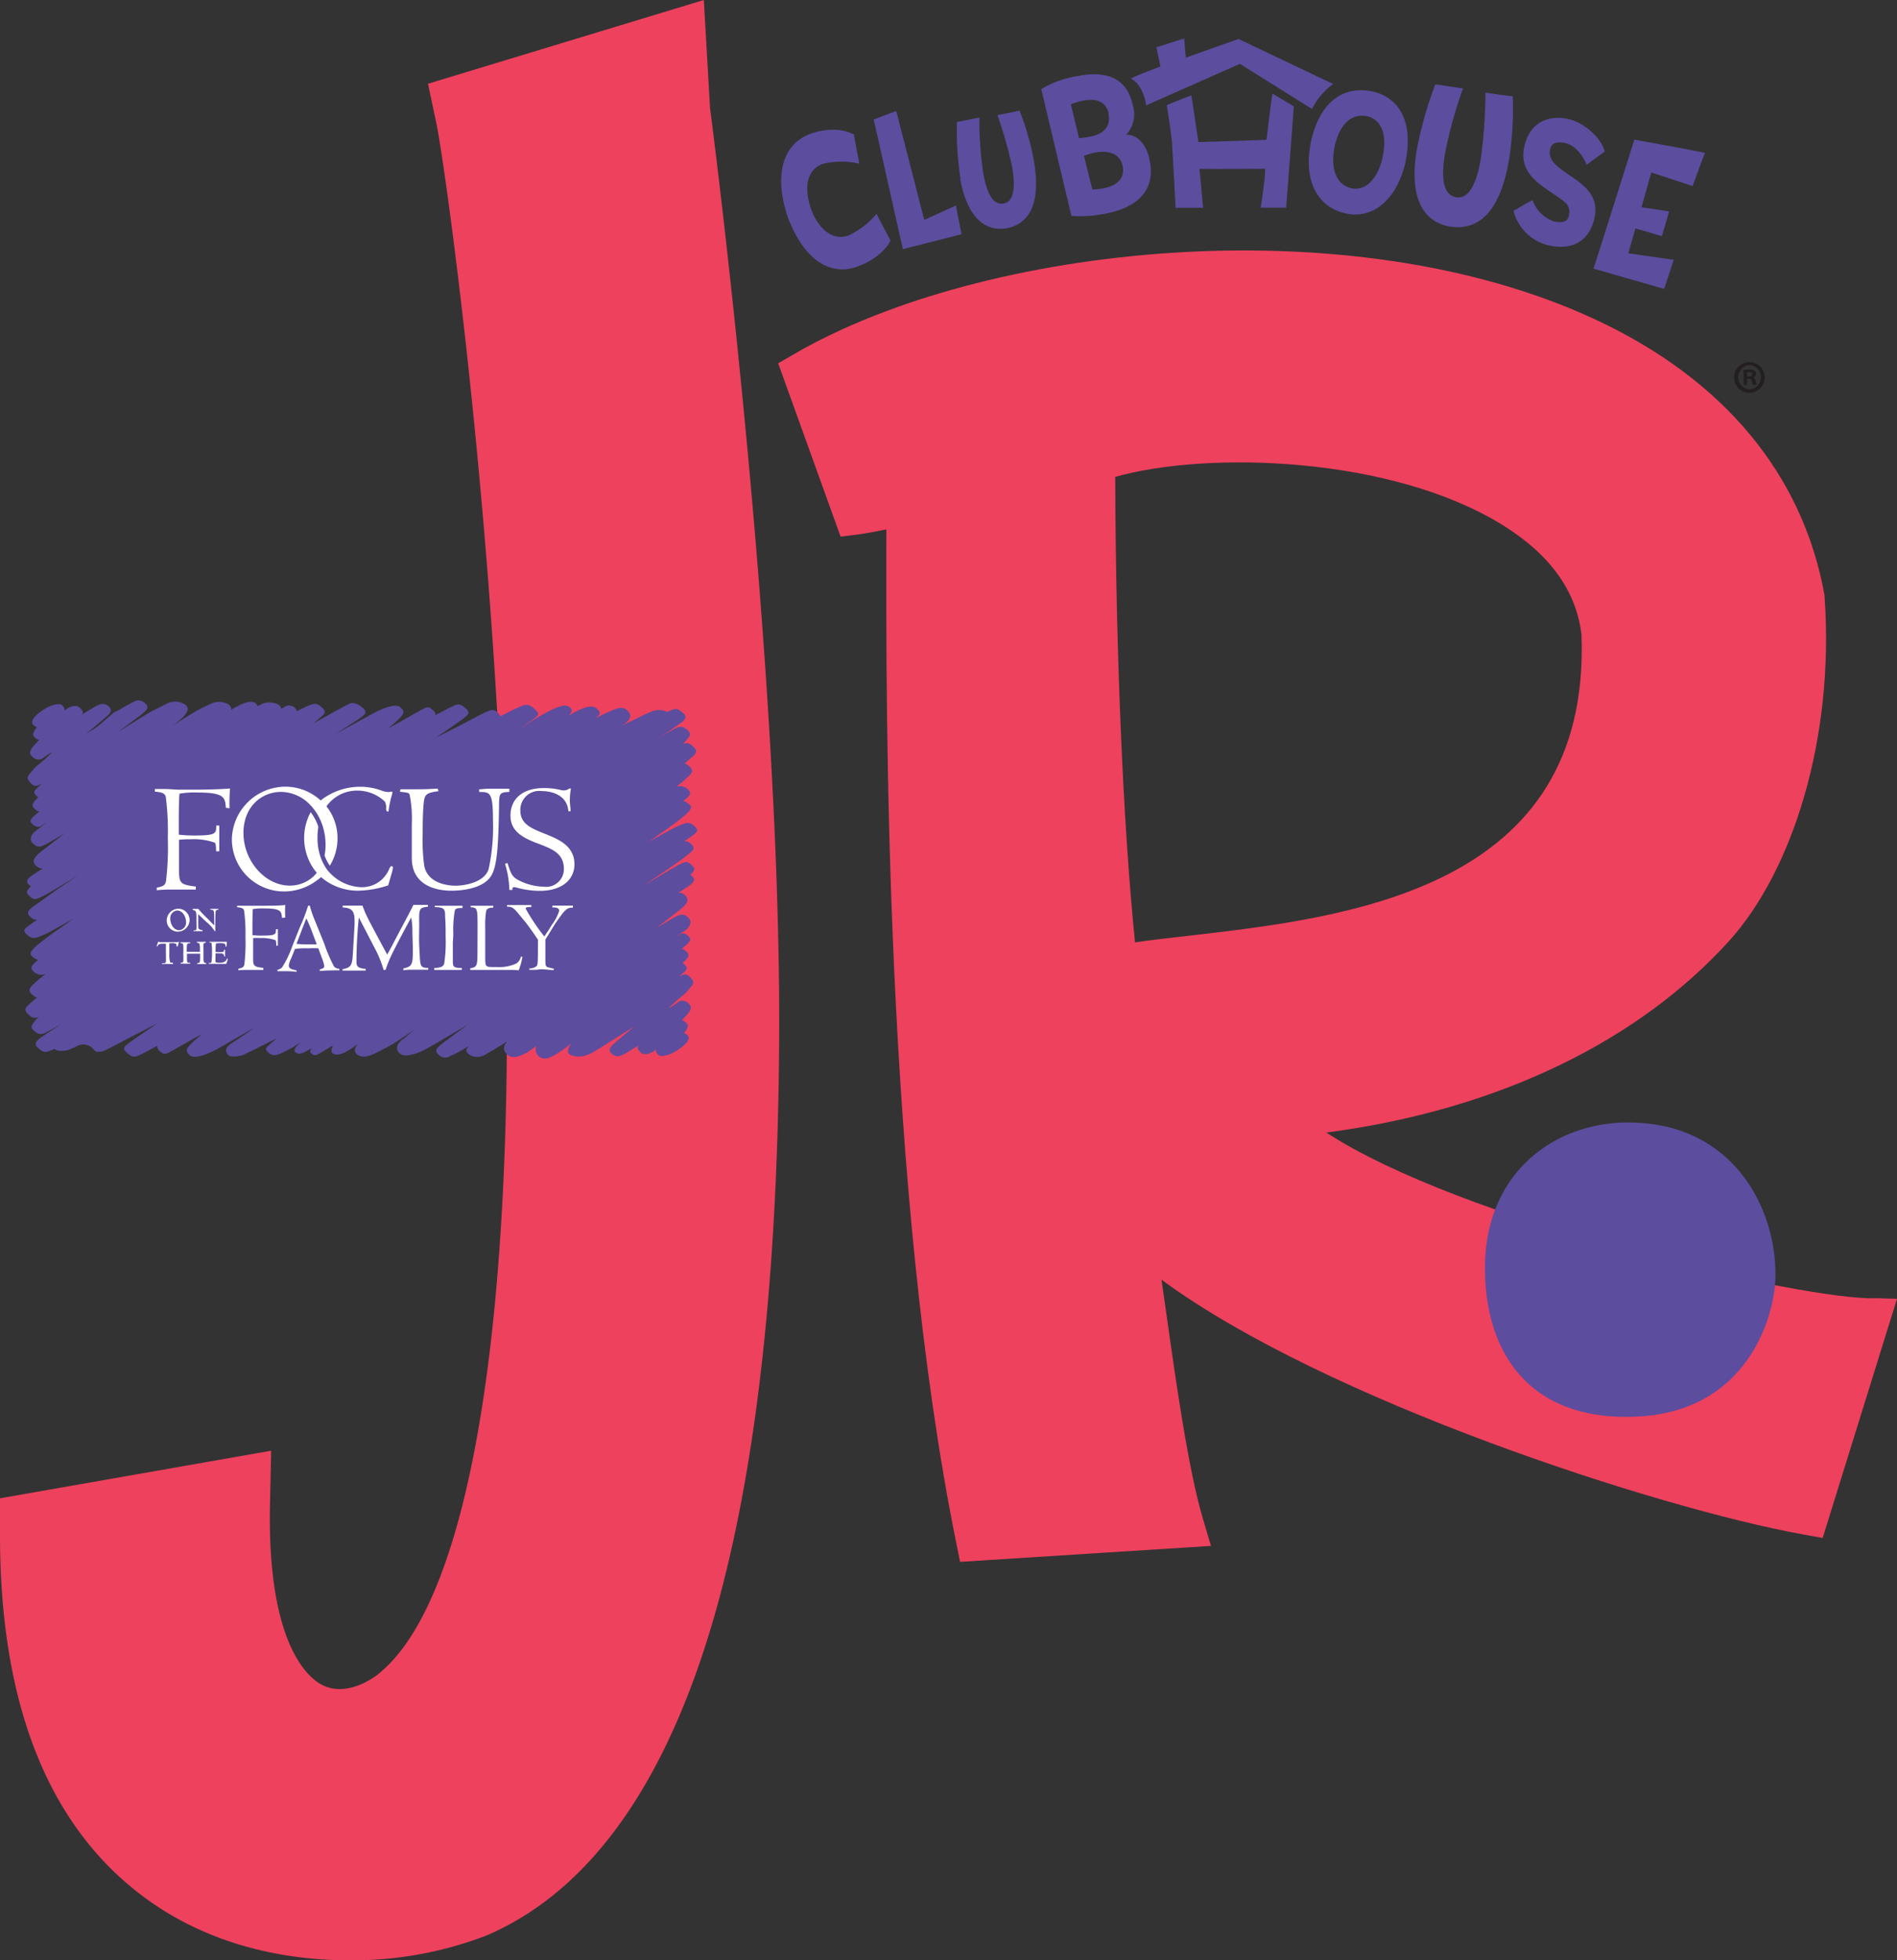 <svg xmlns="http://www.w3.org/2000/svg" viewBox="0 0 247.24 255.39"><rect x="0" y="0" width="247.24" height="255.39" fill="#333333" stroke="none"/><defs><style>.cls-1{fill:#ee415d}</style></defs><g id="Layer_2" data-name="Layer 2"><g id="Layer_1-2" data-name="Layer 1"><path class="cls-1" d="M92.54 14.06s9.44 71.73 9 122.54c-.22 29-2.81 52.93-7.69 71.25-6.24 23.44-16.49 38.34-30.45 44.31a48.69 48.69 0 01-17.92 3.23c-6.6 0-16.31-1.24-25.13-7.12C6.86 239.23 0 223 0 200v-4.8l35.34-6.2-.15 7c-.39 18.35 5.08 22.63 6.77 23.5 2 1.05 4.65.58 7.2-1.29 12.34-9.61 18.41-47.67 16.6-104.38-1.52-47.97-7.76-92.37-8.89-97.78l-1.09-5.14L91.73 0z"/><path d="M10.38 134.5l.71-.38c-.61.41-.61.36-.71.38z" fill="#701a14"/><path d="M228 47.18a2 2 0 11-2 2 2 2 0 012-2zm0 .39a1.58 1.58 0 000 3.15 1.51 1.51 0 001.5-1.57 1.53 1.53 0 00-1.5-1.58zm-.3 2.59h-.45v-1.95a3.52 3.52 0 01.75-.07 1.19 1.19 0 01.69.15.57.57 0 01.19.42.51.51 0 01-.41.47.56.56 0 01.36.47 1.53 1.53 0 00.14.48h-.49a1.5 1.5 0 01-.15-.46c0-.22-.16-.31-.41-.31h-.22zm0-1.1h.22c.25 0 .46-.08.46-.29s-.13-.3-.42-.3a1.23 1.23 0 00-.26 0z" fill="#231f20"/><path class="cls-1" d="M244.62 169.13h-1.22c-11-.36-53-10.17-70.54-21.58 22.86-3 40.9-12.18 52.47-24.93 8.23-9.08 13.79-26.3 12.47-44.88v-.15c-2.81-15.76-13.16-28.21-29.95-36-32.08-14.91-79.85-9.69-104.32 4.52l-2.11 1.22 8.14 22.59 2.32-.3c.91-.11 2.3-.37 3.64-.65v.17c-.06 23.47-.22 85.83 9.1 131.83l.51 2.51 32.7-2.08-1.05-3.53c-1.88-6.32-3.48-17.59-4.76-26.68-.22-1.49-.43-3-.64-4.47 21.34 15.7 64.62 29.74 83.62 33.19l2.55.46 9.69-31.16zm-99.27-107c12-3.4 36-2.72 50.53 6.3 6.12 3.8 9.58 8.57 10.24 14.27 1.24 33.21-30.37 36.82-51.29 39.22-2.56.29-4.86.55-6.9.85-1.55-15.16-2.52-38-2.58-60.65z"/><path d="M7.16 116.08c.87-.6 1.9-1.29 3.06-2.06-1.8 1.08-3.22 1.98-4.09 2.43-.4.23-.89.47-.89.47-.8.38-.89.24-1.36-.16s-.51-.61 0-1.13l.12-.15a1.18 1.18 0 00-.16-.15c-.43-.36-.49-.72.35-1.28l.53-.36.84-.54a1.09 1.09 0 01-.76-.27c-.68-.57-.61-1.11 1-2.28.53-.4 1.79-1.4 2.7-2.07l-1.34.79c-.89.52-1.23.7-1.23.7-.61.29-1 .46-1.6-.09-.45-.39-.45-.94.16-1.55L6 107.21c-.15.07-.66.41-.66.41-.2.14-.57.21-1.05-.2s-.48-.61.59-1.49l.26-.22a.71.71 0 01-.48-.21c-.57-.49-.55-.68 0-1.31l.32-.31a1.17 1.17 0 00-.19-.16c-.33-.29-.54-.57.09-1.09l.12-.13.32-.26.15-.12a1.14 1.14 0 01-.2.09c-.43.15-.76.38-1.26-.19s-.64-.69.12-1.49a3.91 3.91 0 01.63-.7c.87-.72 1.34-1.14 2.09-1.87a10 10 0 00-1.08.68 1.07 1.07 0 01-1.56-.06c-.62-.53-.18-1.07.81-2.1l.08-.07a1.11 1.11 0 01-.46-.24c-.47-.41-.43-.61.17-1.44 0 0-.1 0-.41-.23-.91-.78 1.5-2.19 1.5-2.19.74-.45 1.83-.74 2.17-.46s.41.64.32.76l.37-.3c.44-.26 1.13-.54 1.61-.13.75.64.27.94.27.94l1.41-.86c1-.6 1.5-.75 2.09-.25s.26.91-.41 1.47l-1.1.94-1.43 1.19 1.37-.87a.88.88 0 00.17-.12c1.12-.92 2.41-2.1 2.31-1.92v.05l.37-.21c.87-.5 1.27-.74 1.92-1.06a1.2 1.2 0 011.57.15c.56.48.27.85-.21 1.24a4.45 4.45 0 01-.41.33l-1.42 1.06-1.61 1.17 4.21-2.61.13-.07 2.28-1.14a2.35 2.35 0 012.27.2c1 .75-.63 2-1.65 2.71l2.1-1.3a22 22 0 012.93-1.55 2.49 2.49 0 012.25.09c.51.43.32.72.32.72.47-.27.59-.34 1.1-.6s1.59-.69 2.08-.27c.31.26.28.4.28.4l.59-.31a2.63 2.63 0 012.16.1c.38.32.31.54.31.54l.44-.23a1.05 1.05 0 011.4.15c.28.24.22.42.22.42l.21-.12c2.09-1.06 2.28-1.06 3-.44s.49.82-.27 1.46a9.69 9.69 0 01-.81.69s3.85-2.18 4.7-2.57 1.78.53 1.78.53c.67.58.27.88-.45 1.38-.21.15-.49.34-.86.57-.72.47-2.21 1.41-2.21 1.41l4.23-2.3s3.24-1.94 4.15-1.17c.72.62.5.9-.42 1.8-.3.28-.69.61-1.18 1l1.64-.9c1.3-.75 2.61-1.47 2.61-1.47 1-.57 1.09-.53 1.76.09a.81.81 0 01.2.54c.5-.28.64-.35 1.3-.7 1.66-.87 1.8-.91 2.6-.23s.38.9-1.15 2c-.65.47-2.73 1.87-2.73 1.87s2.59-1.3 5-2.57 2.58-1.33 3.31-.45l.13.22.91-.48c2.5-1.22 2.6-1.27 3.49-.51s.72.81-1.31 2.22-2.08 1.36-3.31 2.16l4.67-3c1.54-.94 3.5-2 4.22-1.75s.78.67.32 1.16v.07c1.9-1.16 3-1.37 3.52-.9s.69.65-.1 1.3l.85-.45c2.2-1.06 2.64-1.13 3.28-.58 1.08.92-.39 1.81-.85 2.05l3.3-1.61.9-.38s1.23-.33 1.79.15c1.19-.51 1.3-.59 2.15.14.52.45.3.87-.53 1.43-.24.17-.6.41-1 .7s-1 .63-1.58 1c.81-.47 1.83-1 1.83-1 .58-.31 1-.6 1.74 0s.4.85-.32 1.69l-.27.26a1 1 0 011.24.11c.85.74.77.94-.4 1.9-.16.15-.55.48-.55.48s.13-.06.58.32c.65.55.49.87-.3 1.56a8.45 8.45 0 01-.93.8l-.45.35a1.52 1.52 0 011.43.22c.63.54.51.82-.31 1.49l-.17.14s.21 0 .69.37.57.69-1.12 2c-.66.52-1.59 1.21-2.75 2l-1.4 1c1.4-.82 3.38-1.88 3.38-1.88 1.56-.7 1.89-.86 2.59-.27s.45.83-.35 1.38c-.18.14-.42.3-.72.5l-.18.12a1.15 1.15 0 01.82.33c.66.56.35.88-.27 1.36s-.38.31-.65.51c-.55.41-1.31.94-2.26 1.59l-3.06 2.06c1.8-1.09 3.22-1.93 4.09-2.43.4-.23.88-.47.88-.47.81-.38.9-.24 1.37.16s.51.61 0 1.13l-.12.14a.76.76 0 00.16.16c.42.36.48.71-.35 1.27-.13.1-.31.22-.54.37l-.83.54a1.11 1.11 0 01.76.26c.67.58.6 1.12-1 2.29-.53.4-1.79 1.4-2.7 2.06l1.33-.78 1.23-.71c.62-.28 1-.45 1.61.1.45.39.44.94-.17 1.55l-1.5 1.06c.16-.08.67-.41.67-.41.19-.14.56-.21 1 .2s.48.61-.58 1.49l-.26.22a.7.7 0 01.47.2c.57.49.56.69 0 1.32l-.32.31.2.17c.33.29.54.57-.09 1.09l-.12.11-.32.26-.15.11.2-.08c.42-.15.76-.38 1.25.19s.64.69-.11 1.49a4.2 4.2 0 01-.64.7c-.87.72-1.33 1.14-2.08 1.87a11.08 11.08 0 001.08-.68 1.06 1.06 0 011.55.06c.62.53.18 1.06-.8 2.09l-.08.08a1 1 0 01.45.24c.48.41.44.61-.17 1.43 0 0 .1 0 .41.24.87.79-1.56 2.17-1.56 2.17-.74.45-1.83.74-2.17.46s-.41-.65-.32-.76l-.37.3c-.44.25-1.13.54-1.62.13-.74-.64-.26-.95-.26-.95l-1.41.86c-1 .61-1.5.76-2.09.26s-.26-.91.41-1.47l1.1-.94 1.43-1.19-4 2.53c-1.49.91-2.57 1.78-4.2 1.26-1.07-.33 0-1.6 0-1.6s-2.1 1.78-3.28 2a1.19 1.19 0 01-1.32-1.61l-1.07.76-.16.09c-.79.43-1.83.89-2.52.3s-.6-1.22.11-1.92a8.42 8.42 0 01-1 .7c-.69.41-1.51.89-2 1.18a2 2 0 01-2.12 0c-.6-.52-.33-.69-.11-1v-.05l-.37.21c-.87.5-1.27.74-1.92 1a1.19 1.19 0 01-1.57-.14c-.56-.48-.27-.85.21-1.24l.41-.33 1.42-1.06 1.78-1.29-4.15 2.44s-1.16.67-1.84 1-2.23.85-2.78.39a.94.94 0 01-.18-1.5c.81-.92.31-.28.31-.28l1.65-1.39s-3 2.08-3.71 2.37-2.65 1.71-3.72.88c-.8-.62.18-1.5.18-1.5a10.9 10.9 0 01-1.59 1.1c-.51.27-1.35.61-1.84.19-.31-.27.09-1 .09-1l-1.49.9c-.49.22-.82.61-1.3.2s.12-.8.12-.8l-.86.49c-.45.24-1 .46-1.41.08s.76-1.29.76-1.29l-1.12.71-.14.08c-1.89 1-2.35 1.12-2.93.62s-.49-.59.27-1.24c.21-.2.48-.42.81-.69 0 0-3.52 1.78-4.38 2.16a3.41 3.41 0 01-1.85.17c-.67-.58-.52-1.1.2-1.59.21-.15.49-.34.86-.57.72-.47 2.21-1.55 2.21-1.55l-4.24 2.46s-3.24 1.95-4.15 1.17c-.72-.61-.5-.89.42-1.79.3-.28.69-.61 1.18-1l-1.32.7c-1.31.76-2.61 1.47-2.61 1.47-1 .58-1.1.54-1.77-.08a.87.87 0 01-.2-.55c-.5.28-.63.36-1.3.71-1.65.87-1.79.91-2.59.23s-.39-.9 1.14-1.95c.65-.47 2.73-1.87 2.73-1.87s-2.59 1.3-5 2.57c-1.48.79-2.12 1.14-2.55 1.08a.64.64 0 01-.66-.27 1.76 1.76 0 00-2.14-.5l-.33.17-.89.38s-1.23.33-1.79-.15c-1.19.51-1.3.59-2.15-.14-.52-.45-.31-.87.52-1.43.25-.18.6-.41 1.06-.71l1.57-1c-.81.47-1.83 1-1.83 1-.58.31-1 .6-1.73 0s-.4-.84.31-1.68l.28-.26a1 1 0 01-1.24-.11c-.86-.74-.77-.94.4-1.9.16-.15.55-.48.55-.48s-.13.06-.58-.32c-.65-.55-.49-.87.29-1.56a11.34 11.34 0 01.94-.81l.45-.35a1.5 1.5 0 01-1.43-.21c-.63-.54-.51-.82.3-1.49l.18-.14s-.21 0-.69-.37-.57-.69 1.12-2c.65-.53 1.59-1.21 2.75-2l1.39-1c-1.4.82-3.37 1.88-3.37 1.88-1.56.7-1.89.86-2.59.26s-.45-.82.35-1.37c.18-.14.42-.3.72-.5l.18-.12a1.14 1.14 0 01-.82-.33c-.66-.56-.35-.88.26-1.36m107-100.69c0 .07.69 3.77.73 3.87a10.53 10.53 0 00-4.72 0c-1.89.65-2.67 2.71-1.59 5.87.76 2.2 2.57 4.28 4.86 3.49a10.45 10.45 0 003.69-2.85c0 .12 1.78 3.4 1.8 3.48s-1 2.25-4.4 3.44-6.85-.78-9-6.54c-1.94-5.85-.36-9.64 3.06-10.81s5.29.02 5.54.08zm5.53-3l3.65 14.19 4.13-1.88c.23 1.27.49 2.48.73 3.75l-7.64 1.94c-.35-1.4-3.46-15.49-3.82-16.89zm8.37 8.81a41.08 41.08 0 01-.46-7.38l2.93-.57a46.4 46.4 0 00.51 7.29c.41 2.31 1.17 4.17 2.65 3.9s1.51-2.52 1.08-4.89A55.49 55.49 0 00130 15c1-.2 1.89-.36 2.88-.6a35 35 0 011.83 6.34c.71 3.91.52 8.19-3.5 9-3.73.59-5.41-2.83-6.06-6.42zm10.53-11.66a13.3 13.3 0 014.85-1.72c2.52-.5 6.23-.47 7.09 3.88a3.86 3.86 0 01-.88 3.78c.2 0 2.39-.08 3.08 3.39.89 4.49-2.5 6.25-5.72 6.89a17.35 17.35 0 01-4.49.3c-.06-.27-.16-.69-.3-1.25zm4.92 6.39a14 14 0 001.4-.18c1.29-.26 2.84-.93 2.44-3v-.18c-.53-1.77-2.12-1.76-3.44-1.5a10.65 10.65 0 00-1.46.44zm1.74 6.69a10.79 10.79 0 001.51-.17c1.3-.26 2.81-1 2.43-2.88s-2.2-2-3.58-1.77a11.78 11.78 0 00-1.46.42zm42.25-5a49.72 49.72 0 012.45-8.7l3.61.53a56.12 56.12 0 00-2.37 8.62c-.45 2.82-.34 5.27 1.49 5.56s2.75-2.29 3.22-5.19a66.47 66.47 0 00.58-8.44c1.22.17 2.33.35 3.56.47a43.65 43.65 0 01-.45 8.05c-.78 4.8-2.72 9.66-7.68 8.94-4.57-.79-5.12-5.41-4.41-9.81zm24.53.05l-2.36 1.73c-.31-.83-1.28-2.49-2.76-2.82s-1.88.23-2 .81c-.73 3.26 7 3.71 5.77 9-.8 3.44-3.45 4.04-5.8 3.54a6.17 6.17 0 01-4.75-4.57c.36-.1.51-.31 2.49-1.36a4.59 4.59 0 002.75 2.77c1.45.32 1.91-.18 2-.81a1.69 1.69 0 00-.42-1.58c-2.19-1.92-6.33-3.26-5.4-7.36.77-3.41 3.45-4.1 5.73-3.58 2.06.42 4.38 2.55 4.75 4.26zM207.69 35l2.64-8.32 2.68-8.5c.4.11 6.26 1.11 9.21 1.74-.67 1.68-1.1 2.93-1.62 4.32l-5.38-1.77c-.44 1.53-.84 3-1.28 4.53l3.6.54c-.31 1.1-.61 2.14-.95 3.22l-3.44-1-.93 3.24 5.93.85c-.44 1.28-.82 2.52-1.26 3.79zm-32.32-7.2c-2.93-.63-5.72-3.38-4.5-9.4 1.34-5.86 4.85-7.16 8-6.48 2.84.6 5.58 3.21 4.27 9.37-.94 4.03-3.69 7.38-7.77 6.52zm4.81-7.24c.78-3.65-.57-5.11-2-5.42-1.65-.35-3.45.53-4.23 3.91-.69 3.55.63 5.14 2.17 5.47 2.1.48 3.59-1.72 4.06-3.95zm-28.11-6.8c.29 1.75.55 3.5.68 4.87 0 0 .46 7.84.46 8.44h3.6c-.2-1.84-.28-3.31-.49-5.08 1.15.05 7.46 0 8.57 0 0 1.32-.29 2.79-.34 3.43l-.24 1.64h3.32l1-13.21-2.79-1.65c-.34 2.15-.49 3.86-.78 6-1.49.1-7.38.26-8.87.31-.22-1.44-.56-3.88-.92-6.09 0 0-3.19 1.23-3.17 1.28m2.45-6.24c-.07-.65-.21-2.45-.21-2.45l-3.62 1.15.52 2.51c-2.41.9-4.18 1.61-3.75 1.61 1.59.92 1.89 3.45 1.89 3.45l12.22-5.41 9.4 5.88a9.1 9.1 0 012.75-3.26l-12.32-5.86s-3.43 1.19-6.91 2.45m59.23 177c13.87-.84 17.65-12.82 17.65-18.49 0-9-5.67-19.13-17.86-19.76-10.3-.63-20 6.09-20 18.91 0 11.57 6.31 20.18 20.18 19.34" fill="#5c4d9f"/><path d="M22.55 125.59h-.7a2.61 2.61 0 00-.46 0h-.28v-.1h.22c.23 0 .27-.09.29-.18s0-1 0-1.28v-1.08h-.41c-.51 0-.61.12-.7.37l-.1-.06.21-.57h.08s.06.06.21.06H23c.17 0 .19 0 .25-.08l.07.07a2.68 2.68 0 00-.14.55H23V123a1.05 1.05 0 00-.65-.12c-.26 0-.28 0-.28.09v1.28a3.75 3.75 0 00.1 1.1c0 .05.17.07.25.08a.39.39 0 00.14 0zm1.35-1.71c0-1 0-1-.39-1v-.12H24.37a3 3 0 00.41 0v.13c-.41 0-.42.06-.44.71v.4h1.72v-.36a1.93 1.93 0 00-.08-.7c0-.07-.07-.07-.32-.13v-.11H26.82v.13c-.23 0-.28.07-.3.2s0 .48 0 .78v.85c0 .67 0 .77.36.83v.11H25.7v-.13c.32 0 .38 0 .38-.76v-.46h-1.71v.47c0 .47 0 .62.11.68a.71.71 0 00.3 0v.15a1.67 1.67 0 00-.37 0h-.29a4 4 0 00-.59 0v-.12c.25 0 .32-.06.36-.18a6.12 6.12 0 000-.86zm3.39-1.18h2.26a1.87 1.87 0 010 .29c0 .06-.05.29-.05.34h-.11c0-.29 0-.46-.67-.46-.13 0-.43 0-.57.05a4.43 4.43 0 00-.05.7 4 4 0 000 .41 4.44 4.44 0 00.92 0c.09 0 .14-.07.2-.29h.11v.88h-.09c-.08-.36-.14-.41-.7-.41a3 3 0 00-.45 0v.55a3.25 3.25 0 000 .58 1.09 1.09 0 00.5.09c.64 0 .89-.22 1-.56h.09a1.69 1.69 0 01-.21.71h-1.13a9.26 9.26 0 00-1.12 0v-.12c.2 0 .33 0 .35-.17a9.19 9.19 0 00.06-1.17 7.72 7.72 0 00-.06-1.22c0-.07 0-.08-.29-.12zm-4.07-4.31a1.47 1.47 0 011.49 1.48 1.55 1.55 0 01-1.53 1.51 1.46 1.46 0 01-1.45-1.51 1.54 1.54 0 011.49-1.48zm.15 2.8a1 1 0 00.88-1c0-.81-.47-1.57-1.17-1.57a1 1 0 00-.89 1.06c0 .7.44 1.52 1.18 1.51zm4.17-1l.38.37v-.65c0-1.34 0-1.37-.52-1.4v-.1h1.08v.11c-.13 0-.34 0-.37.24s-.05 1.06-.05 1.44v1.13H28a5 5 0 00-1.09-1.21l-.4-.37s-.51-.49-.67-.66v1.44c0 .48 0 .56.56.66v.12H25.23v-.1h.16c.11 0 .19 0 .21-.22s0-.74 0-.94v-.51c0-.83-.08-.9-.49-1v-.13h.73a16.86 16.86 0 001.34 1.39zm14.71 2.72a20.55 20.55 0 001.28 3 .87.87 0 00.69.29v.23a8.32 8.32 0 00-1 0c-.78 0-1.33.06-1.54.07v-.21c.28-.06.58-.14.58-.43a4.37 4.37 0 00-.29-1l-.48-1.31a9.16 9.16 0 00-1.17 0h-.52a8.72 8.72 0 00-1.36.08l-.48 1.21a2.92 2.92 0 00-.32.94c0 .27.13.5 1 .63v.21a8.84 8.84 0 00-1.3-.09h-1.18v-.18a1.42 1.42 0 00.6-.31 13.15 13.15 0 001.31-2.71l1-2.5a24.32 24.32 0 001.09-2.85h.21c.2.73.31 1 .44 1.38zm-3.41-.46c-.14.36-.15.4-.2.51a9.55 9.55 0 001.13.07h1.51c-.05-.15-.23-.65-.29-.78l-.47-1.25c-.08-.22-.48-1.13-.59-1.35-.15.33-.29.75-.36.9zm15.78-.19c0 .43 0 .67.08 2.15s.12 1.68 1.11 1.69v.24h-2a6.93 6.93 0 00-1.24.07v-.24c1-.23 1.23-.41 1.23-2v-.81l-.05-1.76c0-.78 0-1.14-.16-2.08-.4.76-1.93 3.58-2.53 4.84a16.15 16.15 0 00-.81 2H50a15.38 15.38 0 00-1-2.53q-1.12-2.14-2.23-4.31a57 57 0 00-.31 5.71c0 .63.09.89 1.2 1v.22a5 5 0 00-.51 0 4 4 0 00-.42 0h-2.09v-.18c1.24-.23 1.27-.62 1.37-2.37l.2-3.4v-.63c0-1.37-.56-1.59-1.55-1.64v-.25h2.58c.48 1.3.52 1.36 3.22 6.38.25-.43.36-.61.93-1.72.35-.68 2.14-4 2.49-4.75h1.89v.24c-1.14.14-1.17.22-1.13 2.21zm4.4.58v2.27c0 .79 0 1 1.17 1v.25H56.59v-.24c1-.06 1.19-.25 1.3-.57a18.39 18.39 0 00.19-3.4c0-1.29 0-1.72-.07-2.8 0-.9-.09-1.15-1.35-1.17V118H60.28v.3c-.75 0-.9.07-1 .31a14.81 14.81 0 00-.2 3.13zm3.22-2c0-2.43 0-2.61-.89-2.63V118h2.94v.25c-.41 0-.78.05-.92.4a11.32 11.32 0 00-.13 2.19v3.46c0 1.02 0 1.4.17 1.53s.12.16 1.41.16a5.34 5.34 0 002.48-.47 1.38 1.38 0 00.58-.87h.21a8.76 8.76 0 01-.49 1.77 7.55 7.55 0 00-.9-.06h-5.42v-.2c.92-.19.95-.29.95-2.45zm9.73-.42a5.81 5.81 0 00.91-1.76c0-.46-.62-.44-.89-.43v-.25H74.67v.27c-.8 0-1 .2-2.25 2-.47.72-.87 1.44-1.34 2.15v2.37c0 1 0 1.17.41 1.27l.69.17v.17c-.52 0-1.11-.1-1.6-.1-.24 0-.57.07-.79.07h-.8v-.19a1.33 1.33 0 00.91-.27c.17-.16.21-.2.21-2.67v-.8l-.53-.78c-.47-.67-1-1.42-1.34-1.79-1.31-1.62-1.36-1.69-2.16-1.73v-.21h3.17v.26c-.49 0-.74 0-.74.21a27 27 0 002.43 3.62c.12-.16.13-.19.54-.8zm-35.22-.83c-.07-.85-.1-1.25-2.39-1.24a7 7 0 00-1.41.09c-.05.71-.05 2.08-.05 2.39v1a9.87 9.87 0 001.22.06c1.84 0 1.84-.16 1.84-.83h.26v2.14H36c0-.17 0-.65-.11-.72a5.42 5.42 0 00-2-.27 6.7 6.7 0 00-.9 0v2.2c0 1.41-.07 1.52 1.33 1.69v.26h-2.05c-.12 0-.69 0-1.2.05v-.21c.62-.11.72-.28.78-.57a24.63 24.63 0 00.14-3.57 22.21 22.21 0 00-.18-3.45c-.12-.34-.44-.36-.91-.42V118h3.28c1.11 0 2.31 0 3-.1a12.66 12.66 0 000 1.64zm-7.31-14.34c-.11-1.34-.15-2-3.74-2a11.31 11.31 0 00-2.31.15c-.09 1.11-.09 3.26-.09 3.74v1.6a16.36 16.36 0 002 .11c2.88 0 2.88-.25 2.88-1.3h.4v3.36h-.42c0-.27 0-1-.17-1.13a8.31 8.31 0 00-3.17-.44 10.69 10.69 0 00-1.49.07v3.44c0 2.21 0 2.38 2.19 2.65v.39h-3.21c-.19 0-1.09 0-1.88.09v-.34c1-.16 1.13-.44 1.21-.89a36.54 36.54 0 00.23-5.57 34.49 34.49 0 00-.27-5.41c-.19-.52-.69-.56-1.42-.64v-.34h1.32c.5 0 1.39.09 1.85.09h2c1.74 0 3.61-.07 4.63-.15a21.64 21.64 0 00-.06 2.57zm22.75-2.42h1.46c1.71 0 1.73 0 3.4-.09l.1.34c-1.33.16-1.58.39-1.75.73-.31.56-.31 3.84-.31 4.77a24.52 24.52 0 00.21 4.26c.52 2.42 3.42 2.55 4.07 2.55 1 0 3.71-.34 4.31-2.15a25.86 25.86 0 00.57-6.41c0-3.65-.4-3.65-1.8-3.65v-.35c.31 0 .81-.07 1-.07h2.94v.41c-1.33.06-1.33.19-1.35 1.94-.08 5.18-.27 7.57-.92 8.81-1 1.94-4.17 2.12-5.28 2.12-2.52 0-5.17-1-5.17-4.25v-4.45a16.13 16.13 0 00-.27-3.75c-.1-.31-.13-.31-1.27-.44zm21.89 2.87c-.17-2.27-2.42-2.64-3.49-2.64a2.46 2.46 0 00-2.77 2.54c0 1.77 1.46 2.32 3.13 3s3.92 1.5 3.92 4c0 1.88-1.48 3.46-4.53 3.46a11.44 11.44 0 01-3-.42 2.12 2.12 0 00-.33-.06c-.28 0-.23.23-.21.36h-.42a12.09 12.09 0 00-.56-3.4 1.24 1.24 0 01.33-.09c.4 1.25.54 1.73 1.34 2.17a7.46 7.46 0 003.4.9 2.3 2.3 0 002.6-2.32c0-2-1.48-2.58-3.29-3.27-2.09-.77-3.67-1.63-3.67-3.67s1.41-3.59 4.36-3.59a9 9 0 012.1.23 2.76 2.76 0 00.52.08 1.26 1.26 0 00.69-.25.71.71 0 01.21 0 9 9 0 00-.14 1.61c0 .35.1 1.13.1 1.33zm-32.69 8.93a7.12 7.12 0 01-4.48 1.51 6.8 6.8 0 01-6.69-6.83 7 7 0 017.05-6.82 6.78 6.78 0 014.09 1.43 5.07 5.07 0 01.44.37 5.32 5.32 0 01.47-.36A8.36 8.36 0 0147 102.5a7.88 7.88 0 012.73.5 2.78 2.78 0 00.92.19c.06 0 .31-.06.38-.06a.15.15 0 01.12.08 3.83 3.83 0 01-.14.59 12.81 12.81 0 00-.38 1.94c-.27 0-.31-.17-.31-.44a1.49 1.49 0 00-.17-.88 5.21 5.21 0 00-3.56-1.42 4.88 4.88 0 00-3.67 1.59 4.14 4.14 0 00-.37.46c.12.16.24.32.35.49a6.64 6.64 0 011.09 3.7 6.83 6.83 0 01-1 3.54 5.27 5.27 0 01-.69-1.34 6.6 6.6 0 00.13-1.38 8.08 8.08 0 00-.36-2.39 7.45 7.45 0 00-.36-.93 6.74 6.74 0 00-.89-1.43 4.09 4.09 0 00-.39-.44 5.29 5.29 0 00-3.82-1.7c-2.52 0-4.88 1.94-4.88 5.34 0 3.65 2.82 6.87 6.05 6.87a4.56 4.56 0 003.13-1.25 4 4 0 00.38-.43 5.72 5.72 0 01-.37-.46 7.09 7.09 0 01-.43-7.43 6.41 6.41 0 011 1.91 9.36 9.36 0 00-.11 1.44 7.34 7.34 0 00.34 2.31 4.79 4.79 0 00.35.87 5.64 5.64 0 00.59 1c.13.16.26.3.39.44a5.9 5.9 0 003.95 1.8 3.82 3.82 0 003.75-2.44c.13-.23.17-.29.28-.29a.17.17 0 01.18.19 5.58 5.58 0 01-.18.81l-.44 1.5a13.22 13.22 0 01-3.95.69 7.4 7.4 0 01-4.35-1.41l-.45-.36c-.15.13-.3.25-.45.37z" fill="#fff"/></g></g></svg>